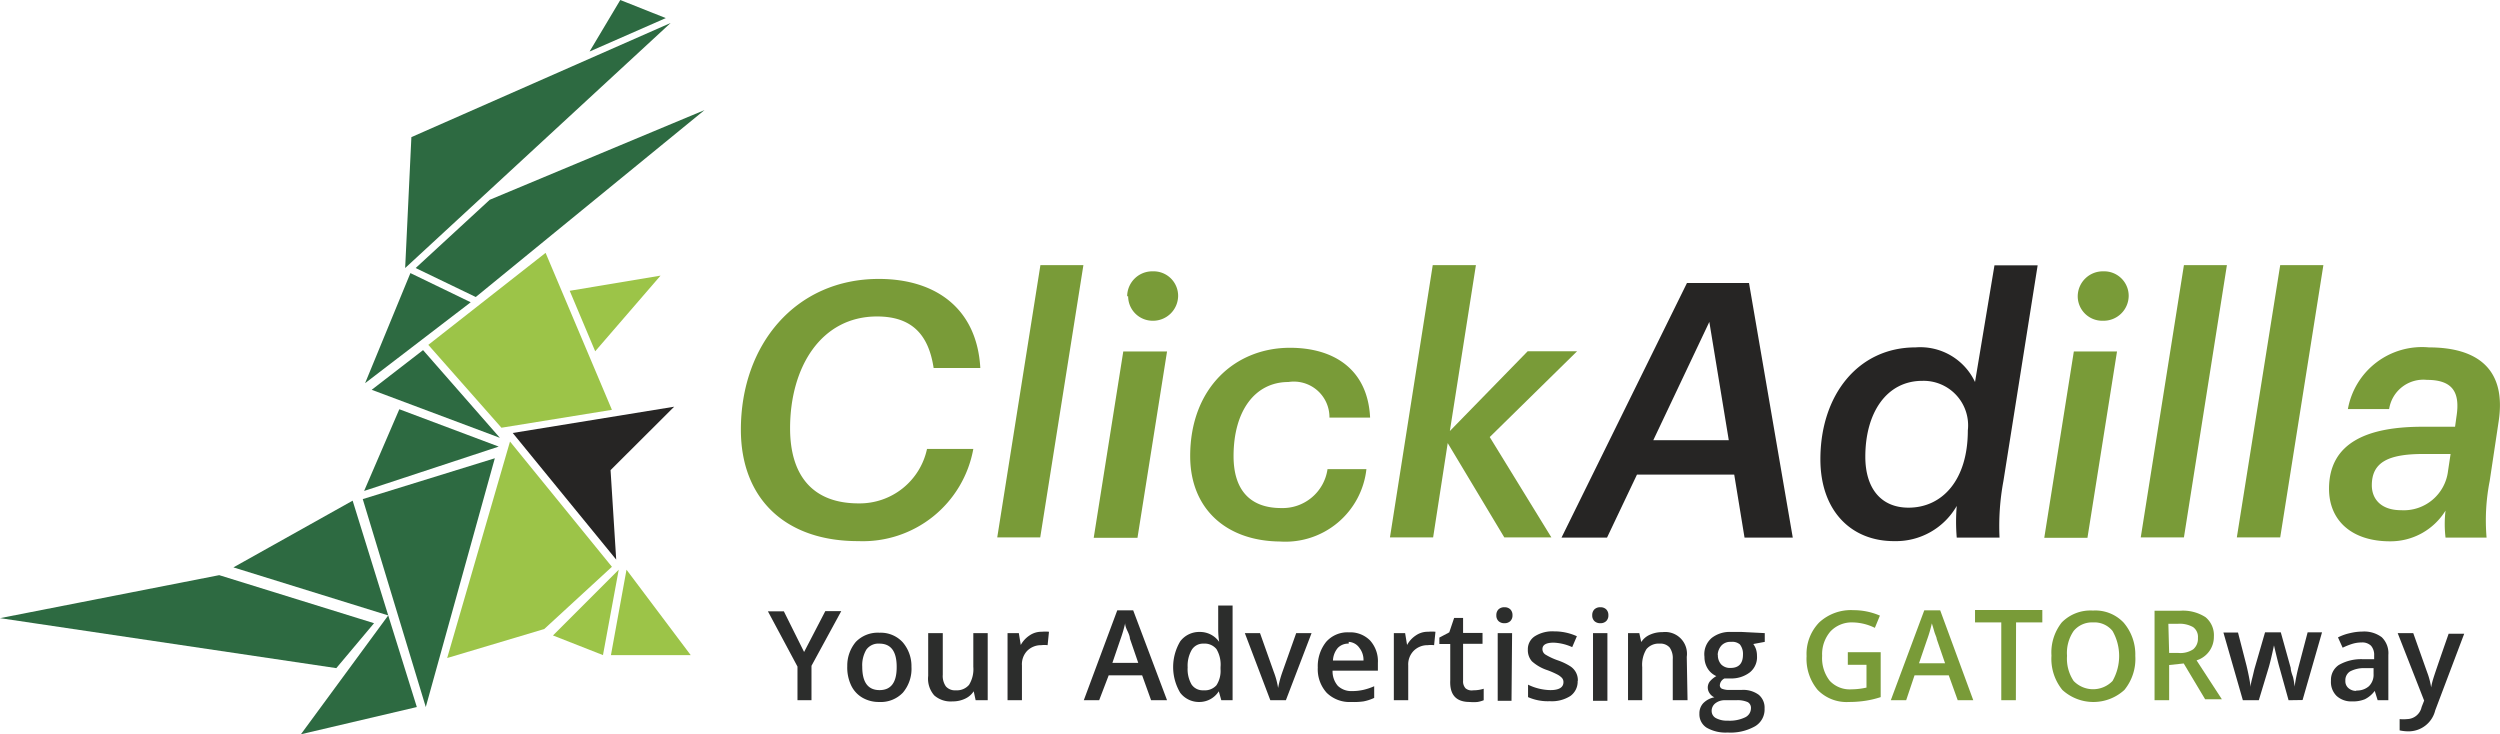 <svg xmlns="http://www.w3.org/2000/svg" viewBox="0 0 128.53 37.75">
  <title>clickadilla</title>
  <g id="Layer_2" data-name="Layer 2">
    <g id="Calque_1" data-name="Calque 1">
      <g>
        <g>
          <g>
            <g>
              <path d="M38.09,22.09c0-4.38,2.82-7.75,7.09-7.75,2.95,0,5.05,1.54,5.22,4.58H48c-.26-1.72-1.12-2.65-2.91-2.65-2.86,0-4.47,2.58-4.47,5.75,0,2.38,1.12,3.86,3.52,3.86a3.54,3.54,0,0,0,3.52-2.8h2.38a5.77,5.77,0,0,1-5.91,4.74C40.42,27.83,38.09,25.68,38.09,22.09Z" style="fill: #799b38"/>
              <path d="M53.49,13.63H55.7l-2.22,14H51.27Z" style="fill: #799b38"/>
              <path d="M57.75,18.07H60l-1.52,9.58H56.23Zm.2-2.84a1.29,1.29,0,0,1,1.32-1.28,1.26,1.26,0,0,1,1.3,1.26,1.29,1.29,0,0,1-1.32,1.28A1.26,1.26,0,0,1,58,15.23Z" style="fill: #799b38"/>
              <path d="M61.19,23.45c0-3.5,2.31-5.57,5.13-5.57,2.25,0,4,1.1,4.12,3.59H68.35a1.83,1.83,0,0,0-2.11-1.83c-1.7,0-2.82,1.46-2.82,3.81,0,1.7.81,2.67,2.45,2.67a2.33,2.33,0,0,0,2.38-2h2a4.19,4.19,0,0,1-4.45,3.72C63,27.81,61.19,26.12,61.19,23.45Z" style="fill: #799b38"/>
              <path d="M73.66,13.63h2.22l-1.34,8.53,4-4.1h2.54l-4.49,4.41,3.17,5.16H77.34l-2.91-4.85-.75,4.85H71.46Z" style="fill: #799b38"/>
            </g>
            <g>
              <path d="M89.16,24.4h-5l-1.54,3.24H80.28l6.45-13.09h3.19l2.25,13.09H89.69ZM85,22.63h3.88l-1-6.08Z" style="fill: #262524"/>
              <path d="M93.59,23.61c0-3.3,1.94-5.75,4.89-5.75a3.11,3.11,0,0,1,3.06,1.78l1-6h2.22L103,24.73a12.61,12.61,0,0,0-.2,2.91H100.6a9.69,9.69,0,0,1,0-1.63,3.6,3.6,0,0,1-3.21,1.81C95.18,27.83,93.59,26.27,93.59,23.61Zm7.58-1.48a2.29,2.29,0,0,0-2.34-2.55c-1.83,0-2.93,1.63-2.93,3.9,0,1.63.81,2.62,2.22,2.62C99.85,26.1,101.17,24.69,101.17,22.13Z" style="fill: #262524"/>
            </g>
            <g>
              <path d="M106.62,18.07h2.22l-1.52,9.58H105.1Zm.2-2.84a1.29,1.29,0,0,1,1.32-1.28,1.26,1.26,0,0,1,1.3,1.26,1.29,1.29,0,0,1-1.32,1.28A1.26,1.26,0,0,1,106.82,15.23Z" style="fill: #799b38"/>
              <path d="M112.28,13.63h2.21l-2.21,14h-2.22Z" style="fill: #799b38"/>
              <path d="M117.23,13.63h2.22l-2.22,14H115Z" style="fill: #799b38"/>
              <path d="M119.74,25.13c0-2.42,2.05-3.19,4.8-3.19h1.68l.07-.51c.2-1.25-.18-1.9-1.52-1.9a1.78,1.78,0,0,0-1.94,1.5h-2.12a3.87,3.87,0,0,1,4.16-3.17c2.51,0,4,1.12,3.59,3.81L128,24.73a10.49,10.49,0,0,0-.16,2.91h-2.11a5.91,5.91,0,0,1,0-1.39,3.32,3.32,0,0,1-2.86,1.58C120.93,27.83,119.74,26.78,119.74,25.13Zm6.12-.93.13-.86h-1.39c-1.81,0-2.66.42-2.66,1.61,0,.71.48,1.28,1.5,1.28A2.29,2.29,0,0,0,125.86,24.2Z" style="fill: #799b38"/>
            </g>
          </g>
          <g>
            <path d="M41.34,33.52l1.09-2.1h.82l-1.53,2.81V36H41V34.27l-1.52-2.84h.82Z" style="fill: #2c2d2c"/>
            <path d="M46.86,34.28a1.9,1.9,0,0,1-.44,1.33,1.57,1.57,0,0,1-1.22.48,1.67,1.67,0,0,1-.86-.22,1.45,1.45,0,0,1-.58-.63,2.15,2.15,0,0,1-.2-1A1.89,1.89,0,0,1,44,33a1.57,1.57,0,0,1,1.22-.47,1.53,1.53,0,0,1,1.19.49A1.88,1.88,0,0,1,46.86,34.28Zm-2.53,0q0,1.2.89,1.2t.88-1.2q0-1.19-.89-1.19a.76.76,0,0,0-.67.31A1.57,1.57,0,0,0,44.33,34.28Z" style="fill: #2c2d2c"/>
            <path d="M50.16,36l-.1-.46h0a1.05,1.05,0,0,1-.44.38,1.47,1.47,0,0,1-.65.14,1.27,1.27,0,0,1-.94-.31,1.3,1.3,0,0,1-.31-1V32.55h.75v2.14a.93.93,0,0,0,.16.6.62.62,0,0,0,.51.2.82.82,0,0,0,.68-.28,1.53,1.53,0,0,0,.22-.93V32.55h.74V36Z" style="fill: #2c2d2c"/>
            <path d="M53.56,32.48a1.82,1.82,0,0,1,.37,0l-.07.69a1.39,1.39,0,0,0-.33,0,1,1,0,0,0-.72.29,1,1,0,0,0-.27.75V36H51.8V32.55h.58l.1.61h0a1.38,1.38,0,0,1,.45-.49A1.07,1.07,0,0,1,53.56,32.48Z" style="fill: #2c2d2c"/>
            <path d="M59.18,36l-.46-1.28H57L56.51,36h-.79l1.72-4.62h.82L60,36Zm-.66-1.92-.43-1.25q0-.13-.13-.4t-.11-.4a7,7,0,0,1-.25.85l-.41,1.2Z" style="fill: #2c2d2c"/>
            <path d="M61.68,36.09a1.21,1.21,0,0,1-1-.47,2.58,2.58,0,0,1,0-2.65,1.22,1.22,0,0,1,1-.48,1.2,1.2,0,0,1,1,.51h0a4.42,4.42,0,0,1-.05-.59V31.13h.74V36h-.58l-.13-.46h0A1.18,1.18,0,0,1,61.68,36.09Zm.2-.6a.8.8,0,0,0,.66-.26,1.35,1.35,0,0,0,.21-.83v-.1a1.56,1.56,0,0,0-.21-.93.79.79,0,0,0-.67-.28.68.68,0,0,0-.6.32,1.62,1.62,0,0,0-.21.9,1.57,1.57,0,0,0,.2.88A.69.69,0,0,0,61.87,35.49Z" style="fill: #2c2d2c"/>
            <path d="M65.31,36,64,32.55h.78l.71,2a4.06,4.06,0,0,1,.22.82h0a5.42,5.42,0,0,1,.22-.82l.71-2h.79L66.11,36Z" style="fill: #2c2d2c"/>
            <path d="M69.48,36.09a1.68,1.68,0,0,1-1.27-.47,1.8,1.8,0,0,1-.46-1.3A2,2,0,0,1,68.18,33a1.46,1.46,0,0,1,1.17-.49,1.43,1.43,0,0,1,1.09.42,1.59,1.59,0,0,1,.4,1.15v.4H68.51a1.14,1.14,0,0,0,.27.78,1,1,0,0,0,.73.27,2.66,2.66,0,0,0,.57-.06,3,3,0,0,0,.57-.19v.6a2.28,2.28,0,0,1-.55.18A3.42,3.42,0,0,1,69.48,36.09Zm-.14-3a.74.74,0,0,0-.56.22,1.07,1.07,0,0,0-.25.65H70.1a1,1,0,0,0-.21-.65A.71.71,0,0,0,69.34,33Z" style="fill: #2c2d2c"/>
            <path d="M73.43,32.48a1.83,1.83,0,0,1,.37,0l-.07.69a1.39,1.39,0,0,0-.33,0,1,1,0,0,0-.72.29,1,1,0,0,0-.28.75V36h-.74V32.55h.58l.1.61h0a1.38,1.38,0,0,1,.45-.49A1.07,1.07,0,0,1,73.43,32.48Z" style="fill: #2c2d2c"/>
            <path d="M75.74,35.49a1.8,1.8,0,0,0,.54-.08V36a1.48,1.48,0,0,1-.32.09,2.16,2.16,0,0,1-.4,0q-1.05,0-1-1.11V33.11H74v-.33l.51-.27.25-.74h.46v.77h1v.56h-1V35a.52.52,0,0,0,.13.39A.49.49,0,0,0,75.74,35.49Z" style="fill: #2c2d2c"/>
            <path d="M76.93,31.63a.41.41,0,0,1,.11-.3.42.42,0,0,1,.31-.11.41.41,0,0,1,.3.11.41.41,0,0,1,.11.3.4.4,0,0,1-.11.3.41.41,0,0,1-.3.11.42.42,0,0,1-.31-.11A.4.4,0,0,1,76.93,31.63Zm.78,4.4H77V32.55h.74Z" style="fill: #2c2d2c"/>
            <path d="M81.11,35a.91.91,0,0,1-.37.78,1.77,1.77,0,0,1-1.06.27,2.51,2.51,0,0,1-1.12-.21v-.64a2.74,2.74,0,0,0,1.14.28q.68,0,.68-.41a.32.32,0,0,0-.08-.22.89.89,0,0,0-.25-.18,4.48,4.48,0,0,0-.48-.21,2.24,2.24,0,0,1-.81-.46.86.86,0,0,1-.21-.6.79.79,0,0,1,.36-.69,1.7,1.7,0,0,1,1-.25,2.78,2.78,0,0,1,1.16.25l-.24.56a2.57,2.57,0,0,0-.95-.23q-.58,0-.58.33a.33.33,0,0,0,.15.28,3.28,3.28,0,0,0,.67.31,3.07,3.07,0,0,1,.62.3.85.85,0,0,1,.38.75Z" style="fill: #2c2d2c"/>
            <path d="M81.86,31.63a.41.41,0,0,1,.11-.3.42.42,0,0,1,.31-.11.41.41,0,0,1,.3.11.41.41,0,0,1,.11.3.4.4,0,0,1-.11.3.41.41,0,0,1-.3.11.42.42,0,0,1-.31-.11A.4.4,0,0,1,81.86,31.63Zm.78,4.4h-.74V32.55h.74Z" style="fill: #2c2d2c"/>
            <path d="M86.76,36H86V33.89a.94.94,0,0,0-.16-.6.63.63,0,0,0-.51-.2.82.82,0,0,0-.68.28,1.53,1.53,0,0,0-.22.93V36H83.7V32.55h.58l.1.46h0a1,1,0,0,1,.45-.38,1.5,1.5,0,0,1,.64-.13,1.12,1.12,0,0,1,1.25,1.27Z" style="fill: #2c2d2c"/>
            <path d="M90.73,32.55V33l-.59.11a1,1,0,0,1,.14.27,1.08,1.08,0,0,1,.05.34,1,1,0,0,1-.37.85,1.56,1.56,0,0,1-1,.31l-.3,0a.42.42,0,0,0-.24.35.19.19,0,0,0,.11.18,1,1,0,0,0,.41.06h.61a1.35,1.35,0,0,1,.87.25.86.86,0,0,1,.3.71,1,1,0,0,1-.49.91,2.56,2.56,0,0,1-1.41.32,1.94,1.94,0,0,1-1.08-.25.81.81,0,0,1-.37-.72.76.76,0,0,1,.2-.54,1.08,1.08,0,0,1,.57-.3.56.56,0,0,1-.24-.2.52.52,0,0,1-.1-.29.51.51,0,0,1,.11-.33,1.27,1.27,0,0,1,.33-.27,1,1,0,0,1-.44-.38,1.11,1.11,0,0,1-.17-.61A1.1,1.1,0,0,1,88,32.8a1.5,1.5,0,0,1,1-.31l.31,0,.24,0Zm-2.73,4a.41.41,0,0,0,.22.37,1.18,1.18,0,0,0,.6.13,1.83,1.83,0,0,0,.9-.17.52.52,0,0,0,.3-.46.34.34,0,0,0-.16-.32,1.31,1.31,0,0,0-.6-.1h-.56a.78.78,0,0,0-.5.15A.49.49,0,0,0,88,36.57Zm.32-2.89a.7.7,0,0,0,.17.5.63.63,0,0,0,.48.18q.64,0,.64-.69a.78.78,0,0,0-.16-.52A.6.6,0,0,0,89,33a.62.62,0,0,0-.49.18A.77.77,0,0,0,88.31,33.67Z" style="fill: #2c2d2c"/>
            <path d="M95,33.53h1.69v2.31a4.9,4.9,0,0,1-.8.19,5.6,5.6,0,0,1-.83.06,2.07,2.07,0,0,1-1.61-.62,2.49,2.49,0,0,1-.57-1.74A2.32,2.32,0,0,1,93.53,32a2.4,2.4,0,0,1,1.76-.63,3.42,3.42,0,0,1,1.36.28l-.26.63A2.66,2.66,0,0,0,95.27,32a1.51,1.51,0,0,0-1.16.46,1.79,1.79,0,0,0-.43,1.26A1.89,1.89,0,0,0,94.07,35a1.4,1.4,0,0,0,1.11.44,3.65,3.65,0,0,0,.78-.09V34.18H95Z" style="fill: #799b38"/>
            <path d="M100.65,36l-.46-1.28H98.43L98,36h-.79l1.72-4.62h.82L101.45,36ZM100,34.1l-.43-1.25c0-.08-.08-.22-.13-.4s-.09-.31-.12-.4a7,7,0,0,1-.25.85l-.41,1.2Z" style="fill: #799b38"/>
            <path d="M103.64,36h-.75v-4h-1.35v-.64H105v.64h-1.35Z" style="fill: #799b38"/>
            <path d="M109.78,33.72a2.52,2.52,0,0,1-.56,1.75,2.36,2.36,0,0,1-3.19,0,2.53,2.53,0,0,1-.56-1.76A2.49,2.49,0,0,1,106,32a2.07,2.07,0,0,1,1.6-.61,2,2,0,0,1,1.58.62A2.51,2.51,0,0,1,109.78,33.72Zm-3.51,0a2.06,2.06,0,0,0,.34,1.29,1.39,1.39,0,0,0,2,0,2.6,2.6,0,0,0,0-2.57,1.19,1.19,0,0,0-1-.44,1.22,1.22,0,0,0-1,.44A2,2,0,0,0,106.27,33.72Z" style="fill: #799b38"/>
            <path d="M111.52,34.19V36h-.75v-4.6h1.3a2.14,2.14,0,0,1,1.32.33,1.2,1.2,0,0,1,.43,1,1.26,1.26,0,0,1-.89,1.22l1.3,2h-.86l-1.1-1.84Zm0-.62H112a1.19,1.19,0,0,0,.76-.19.71.71,0,0,0,.24-.58.62.62,0,0,0-.25-.56,1.4,1.4,0,0,0-.77-.17h-.5Z" style="fill: #799b38"/>
            <path d="M117.66,36l-.45-1.62q-.08-.26-.3-1.2h0q-.18.85-.29,1.2L116.13,36h-.82l-1-3.48h.75l.44,1.71q.15.63.21,1.09h0c0-.15.05-.33.1-.53s.08-.35.11-.45l.53-1.83h.81l.51,1.83q0,.15.12.47a3.59,3.59,0,0,1,.08.49h0a9.57,9.57,0,0,1,.22-1.08l.45-1.71h.74l-1,3.48Z" style="fill: #2c2d2c"/>
            <path d="M122.24,36l-.15-.48h0a1.42,1.42,0,0,1-.51.43,1.6,1.6,0,0,1-.65.11,1.11,1.11,0,0,1-.8-.28,1,1,0,0,1-.29-.78.92.92,0,0,1,.4-.81,2.3,2.3,0,0,1,1.22-.3l.6,0v-.19a.71.71,0,0,0-.16-.5.64.64,0,0,0-.48-.17,1.66,1.66,0,0,0-.51.08,3.79,3.79,0,0,0-.47.19l-.24-.53a2.54,2.54,0,0,1,.62-.22,2.82,2.82,0,0,1,.63-.08,1.51,1.51,0,0,1,1,.29,1.14,1.14,0,0,1,.34.91V36Zm-1.1-.5a.92.92,0,0,0,.65-.22.82.82,0,0,0,.24-.63v-.3l-.45,0a1.53,1.53,0,0,0-.76.17.53.53,0,0,0-.24.48.46.46,0,0,0,.14.36A.59.59,0,0,0,121.14,35.52Z" style="fill: #2c2d2c"/>
            <path d="M123.27,32.55h.8l.71,2a3.79,3.79,0,0,1,.21.79h0a3.39,3.39,0,0,1,.1-.42q.07-.25.8-2.34h.8l-1.49,3.94a1.41,1.41,0,0,1-1.35,1.08,2.1,2.1,0,0,1-.48-.05v-.58a1.73,1.73,0,0,0,.38,0,.78.78,0,0,0,.75-.62l.13-.33Z" style="fill: #2c2d2c"/>
          </g>
        </g>
        <g>
          <polygon points="33.96 14.17 29.29 14.95 30.6 18.06 33.96 14.17" style="fill: #9cc448"/>
          <polygon points="21.1 14.04 24.2 15.54 18.77 19.7 21.1 14.04" style="fill: #2d6a41"/>
          <polygon points="19.11 20.04 21.75 18 25.7 22.51 19.11 20.04" style="fill: #2d6a41"/>
          <polygon points="34.48 1.18 20.83 13.78 21.15 7.05 34.48 1.18" style="fill: #2d6a41"/>
          <polygon points="34.23 0.93 31.89 0 30.31 2.65 34.23 0.93" style="fill: #2d6a41"/>
          <polygon points="25.18 10.27 36.22 5.66 24.46 15.27 21.37 13.78 25.18 10.27" style="fill: #2d6a41"/>
          <polygon points="25.44 23.56 18.65 25.66 21.89 36.35 25.44 23.56" style="fill: #2d6a41"/>
          <polygon points="21.43 36.35 15.47 37.75 19.96 31.64 21.43 36.35" style="fill: #2d6a41"/>
          <polygon points="31.81 29.29 28.43 32.67 31 33.68 31.81 29.29" style="fill: #9cc448"/>
          <polygon points="32.21 29.29 31.41 33.68 35.51 33.68 32.21 29.29" style="fill: #9cc448"/>
          <polygon points="28.05 13 22.02 17.73 25.78 21.99 31.46 21.07 28.05 13" style="fill: #9cc448"/>
          <polygon points="26.22 22.7 22.99 33.83 27.98 32.34 31.46 29.14 26.22 22.7" style="fill: #9cc448"/>
          <polygon points="11.27 29.57 0 31.78 17.29 34.35 19.23 32.04 11.27 29.57" style="fill: #2d6a41"/>
          <polygon points="25.64 22.96 20.53 21.04 18.72 25.24 25.64 22.96" style="fill: #2d6a41"/>
          <polygon points="18.13 25.74 12 29.17 19.96 31.64 18.13 25.74" style="fill: #2d6a41"/>
          <polygon points="26.36 22.26 34.66 20.91 31.39 24.17 31.68 28.77 26.36 22.26" style="fill: #262524"/>
        </g>
      </g>
    </g>
  </g>
</svg>
